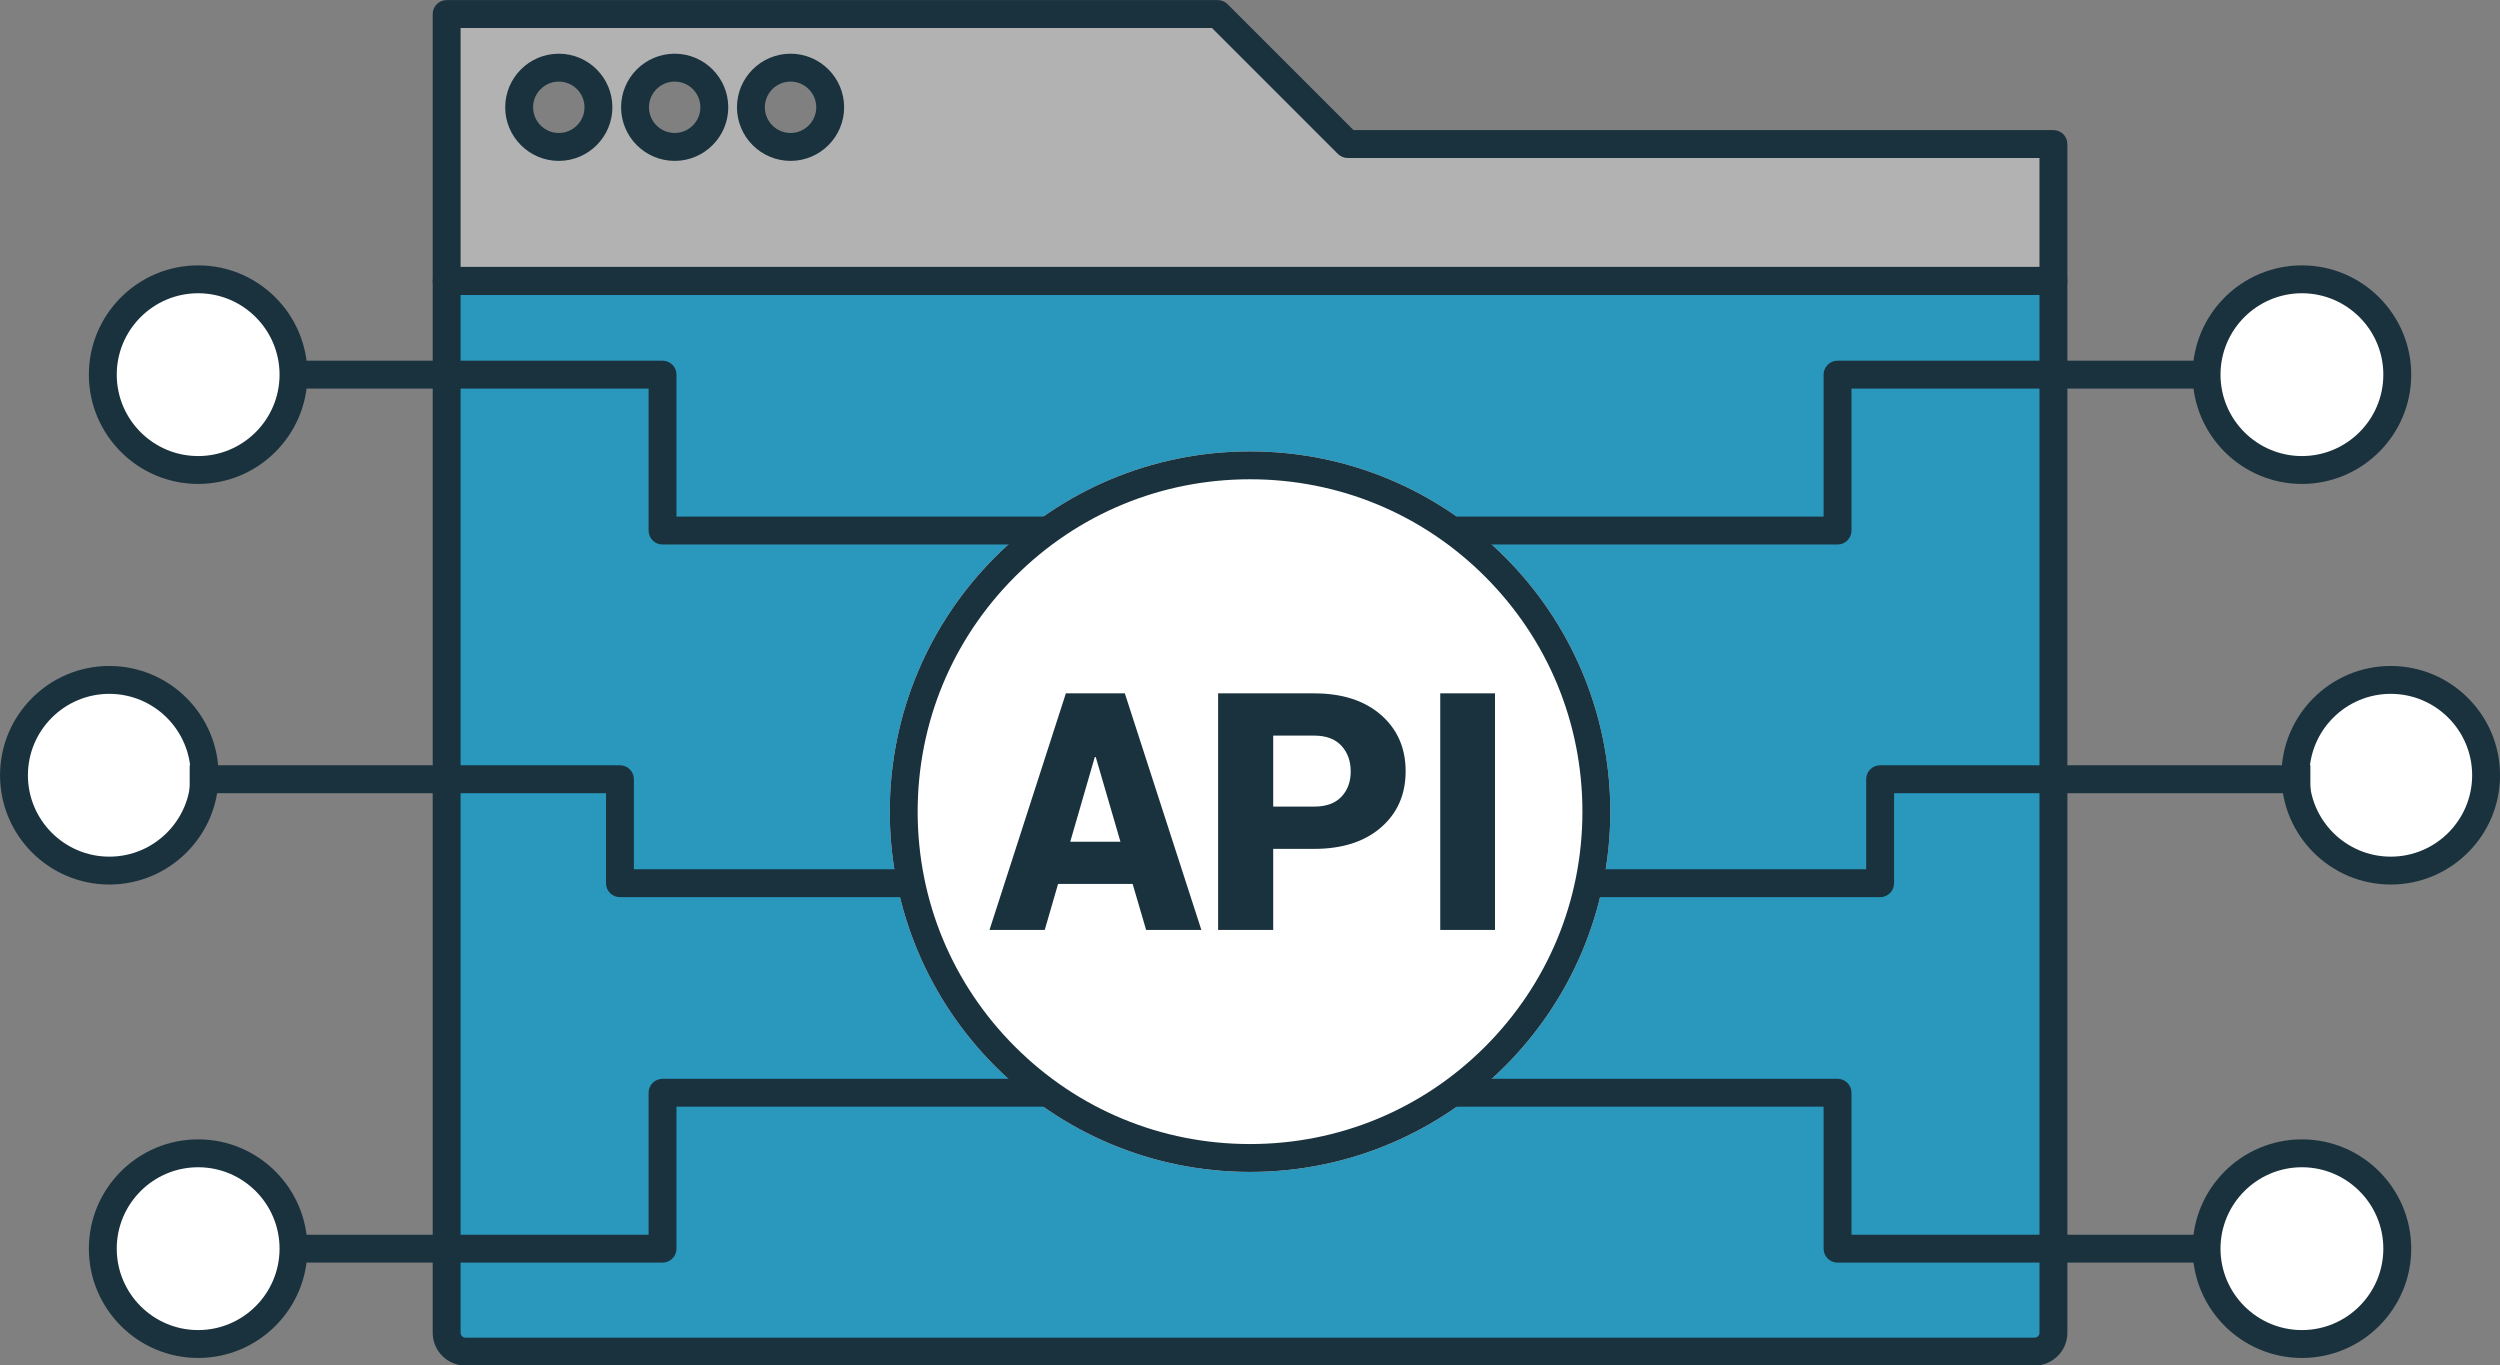 <?xml version="1.0" encoding="UTF-8" standalone="no"?><svg xmlns="http://www.w3.org/2000/svg" xmlns:xlink="http://www.w3.org/1999/xlink" fill="#000000" height="647.8" preserveAspectRatio="xMidYMid meet" version="1" viewBox="436.9 741.4 1186.1 647.8" width="1186.1" zoomAndPan="magnify"><rect x="436.9" y="741.4" width="1186.1" height="647.8" fill="#808080" stroke="none"/><g><g id="change1_1"><path d="M 1411.898 1379.949 L 648.879 1379.949 L 648.879 874.391 L 1411.898 874.391 L 1411.898 1379.949" fill="#2a97bd"/></g><g id="change2_1"><path d="M 1200.891 1126.48 C 1200.891 1220.879 1124.371 1297.41 1029.969 1297.41 C 935.57 1297.41 859.043 1220.879 859.043 1126.48 C 859.043 1032.078 935.57 955.559 1029.969 955.559 C 1124.371 955.559 1200.891 1032.078 1200.891 1126.48" fill="#ffffff"/></g><g id="change3_1"><path d="M 811.969 811.109 C 801.582 811.109 793.16 802.691 793.16 792.301 C 793.16 781.922 801.582 773.5 811.969 773.5 C 822.355 773.5 830.773 781.922 830.773 792.301 C 830.773 802.691 822.355 811.109 811.969 811.109 Z M 756.992 811.109 C 746.605 811.109 738.188 802.691 738.188 792.301 C 738.188 781.922 746.605 773.5 756.992 773.5 C 767.379 773.5 775.801 781.922 775.801 792.301 C 775.801 802.691 767.379 811.109 756.992 811.109 Z M 702.016 811.109 C 691.629 811.109 683.211 802.691 683.211 792.301 C 683.211 781.922 691.629 773.5 702.016 773.5 C 712.402 773.5 720.824 781.922 720.824 792.301 C 720.824 802.691 712.402 811.109 702.016 811.109 Z M 1411.129 809.73 L 1076.309 809.73 L 1014.629 748.059 L 648.809 748.059 L 648.809 874.672 L 1411.129 874.672 L 1411.129 809.73" fill="#b2b2b2"/></g><g id="change4_1"><path d="M 655.422 868.059 L 1404.512 868.059 L 1404.512 816.352 L 1076.309 816.352 C 1074.559 816.352 1072.871 815.648 1071.629 814.41 L 1011.891 754.672 L 655.422 754.672 Z M 1411.129 881.289 L 648.809 881.289 C 645.152 881.289 642.191 878.32 642.191 874.672 L 642.191 748.059 C 642.191 744.398 645.152 741.441 648.809 741.441 L 1014.629 741.441 C 1016.391 741.441 1018.07 742.141 1019.309 743.379 L 1079.051 803.121 L 1411.129 803.121 C 1414.781 803.121 1417.75 806.078 1417.75 809.73 L 1417.75 874.672 C 1417.75 878.32 1414.781 881.289 1411.129 881.289" fill="#1a323d"/></g><g id="change4_2"><path d="M 702.016 780.109 C 695.293 780.109 689.824 785.578 689.824 792.301 C 689.824 799.02 695.293 804.488 702.016 804.488 C 708.738 804.488 714.211 799.02 714.211 792.301 C 714.211 785.578 708.738 780.109 702.016 780.109 Z M 702.016 817.73 C 688 817.73 676.594 806.32 676.594 792.301 C 676.594 778.281 688 766.879 702.016 766.879 C 716.035 766.879 727.438 778.281 727.438 792.301 C 727.438 806.32 716.035 817.73 702.016 817.73" fill="#1a323d"/></g><g id="change4_3"><path d="M 756.992 780.109 C 750.27 780.109 744.801 785.578 744.801 792.301 C 744.801 799.02 750.27 804.488 756.992 804.488 C 763.715 804.488 769.184 799.02 769.184 792.301 C 769.184 785.578 763.715 780.109 756.992 780.109 Z M 756.992 817.73 C 742.977 817.73 731.57 806.32 731.57 792.301 C 731.57 778.281 742.977 766.879 756.992 766.879 C 771.012 766.879 782.414 778.281 782.414 792.301 C 782.414 806.32 771.012 817.73 756.992 817.73" fill="#1a323d"/></g><g id="change4_4"><path d="M 811.969 780.109 C 805.246 780.109 799.773 785.578 799.773 792.301 C 799.773 799.02 805.246 804.488 811.969 804.488 C 818.691 804.488 824.16 799.02 824.16 792.301 C 824.16 785.578 818.691 780.109 811.969 780.109 Z M 811.969 817.73 C 797.949 817.73 786.547 806.32 786.547 792.301 C 786.547 778.281 797.949 766.879 811.969 766.879 C 825.984 766.879 837.391 778.281 837.391 792.301 C 837.391 806.32 825.984 817.73 811.969 817.73" fill="#1a323d"/></g><g id="change4_5"><path d="M 655.422 881.289 L 655.422 1373.719 C 655.422 1375 656.465 1376.039 657.742 1376.039 L 1402.191 1376.039 C 1403.469 1376.039 1404.512 1375 1404.512 1373.719 L 1404.512 881.289 Z M 1402.191 1389.281 L 657.742 1389.281 C 649.168 1389.281 642.191 1382.301 642.191 1373.719 L 642.191 874.672 C 642.191 871.02 645.152 868.059 648.809 868.059 L 1411.129 868.059 C 1414.781 868.059 1417.75 871.02 1417.75 874.672 L 1417.75 1373.719 C 1417.75 1382.301 1410.77 1389.281 1402.191 1389.281" fill="#1a323d"/></g><g id="change4_6"><path d="M 1146.191 1182.609 L 1120.211 1182.609 L 1120.211 1070.359 L 1146.191 1070.359 Z M 1040.961 1124.09 L 1060.379 1124.09 C 1066.039 1124.09 1070.34 1122.539 1073.301 1119.43 C 1076.25 1116.32 1077.73 1112.32 1077.73 1107.441 C 1077.73 1102.461 1076.25 1098.371 1073.301 1095.18 C 1070.34 1092 1066.039 1090.398 1060.379 1090.398 L 1040.961 1090.398 Z M 1040.961 1144.141 L 1040.961 1182.609 L 1014.82 1182.609 L 1014.82 1070.359 L 1060.379 1070.359 C 1073.691 1070.359 1084.262 1073.762 1092.07 1080.57 C 1099.879 1087.379 1103.789 1096.289 1103.789 1107.289 C 1103.789 1118.34 1099.879 1127.238 1092.07 1134 C 1084.262 1140.762 1073.691 1144.141 1060.379 1144.141 Z M 944.668 1140.75 L 968.488 1140.75 L 956.773 1100.578 L 956.309 1100.578 Z M 974.273 1160.789 L 938.887 1160.789 L 932.566 1182.609 L 906.355 1182.609 L 942.586 1070.359 L 970.57 1070.359 L 1006.879 1182.609 L 980.672 1182.609 L 974.273 1160.789" fill="#1a323d"/></g><g id="change4_7"><path d="M 1029.969 955.559 C 935.566 955.559 859.043 1032.078 859.043 1126.48 C 859.043 1220.879 935.566 1297.41 1029.969 1297.41 C 1124.371 1297.41 1200.891 1220.879 1200.891 1126.48 C 1200.891 1032.078 1124.371 955.559 1029.969 955.559 Z M 1029.969 968.789 C 1072.09 968.789 1111.691 985.191 1141.48 1014.969 C 1171.262 1044.762 1187.66 1084.359 1187.66 1126.48 C 1187.66 1168.602 1171.262 1208.211 1141.48 1237.988 C 1111.691 1267.781 1072.09 1284.18 1029.969 1284.18 C 987.848 1284.18 948.246 1267.781 918.461 1237.988 C 888.676 1208.211 872.273 1168.602 872.273 1126.48 C 872.273 1084.359 888.676 1044.762 918.461 1014.969 C 948.246 985.191 987.848 968.789 1029.969 968.789" fill="#1a323d"/></g><g id="change4_8"><path d="M 1308.711 999.73 L 1127.059 999.73 L 1127.059 986.5 L 1302.09 986.5 L 1302.09 919.148 C 1302.09 915.5 1305.051 912.531 1308.711 912.531 L 1483.789 912.531 L 1483.789 925.77 L 1315.32 925.77 L 1315.32 993.121 C 1315.32 996.77 1312.359 999.73 1308.711 999.73" fill="#1a323d"/></g><g id="change2_2"><path d="M 1574.262 919.148 C 1574.262 944.129 1554.012 964.391 1529.02 964.391 C 1504.039 964.391 1483.789 944.129 1483.789 919.148 C 1483.789 894.172 1504.039 873.91 1529.02 873.91 C 1554.012 873.91 1574.262 894.172 1574.262 919.148" fill="#ffffff"/></g><g id="change2_3"><path d="M 1616.41 1109.211 C 1616.41 1134.191 1596.16 1154.449 1571.172 1154.449 C 1546.191 1154.449 1525.93 1134.191 1525.93 1109.211 C 1525.93 1084.23 1546.191 1063.969 1571.172 1063.969 C 1596.16 1063.969 1616.41 1084.23 1616.41 1109.211" fill="#ffffff"/></g><g id="change2_4"><path d="M 1574.262 1333.809 C 1574.262 1308.828 1554.012 1288.578 1529.02 1288.578 C 1504.039 1288.578 1483.789 1308.828 1483.789 1333.809 C 1483.789 1358.801 1504.039 1379.051 1529.02 1379.051 C 1554.012 1379.051 1574.262 1358.801 1574.262 1333.809" fill="#ffffff"/></g><g id="change2_5"><path d="M 485.676 919.148 C 485.676 944.129 505.93 964.391 530.91 964.391 C 555.895 964.391 576.148 944.129 576.148 919.148 C 576.148 894.172 555.895 873.91 530.91 873.91 C 505.93 873.91 485.676 894.172 485.676 919.148" fill="#ffffff"/></g><g id="change2_6"><path d="M 443.527 1109.211 C 443.527 1134.191 463.781 1154.449 488.766 1154.449 C 513.75 1154.449 534.004 1134.191 534.004 1109.211 C 534.004 1084.23 513.75 1063.969 488.766 1063.969 C 463.781 1063.969 443.527 1084.23 443.527 1109.211" fill="#ffffff"/></g><g id="change2_7"><path d="M 485.676 1333.809 C 485.676 1308.828 505.93 1288.578 530.91 1288.578 C 555.895 1288.578 576.148 1308.828 576.148 1333.809 C 576.148 1358.801 555.895 1379.051 530.91 1379.051 C 505.93 1379.051 485.676 1358.801 485.676 1333.809" fill="#ffffff"/></g><g id="change4_9"><path d="M 1529.02 880.531 C 1507.73 880.531 1490.398 897.852 1490.398 919.148 C 1490.398 940.449 1507.73 957.77 1529.02 957.77 C 1550.32 957.77 1567.648 940.449 1567.648 919.148 C 1567.648 897.852 1550.32 880.531 1529.02 880.531 Z M 1529.02 971 C 1500.43 971 1477.172 947.738 1477.172 919.148 C 1477.172 890.559 1500.43 867.301 1529.02 867.301 C 1557.621 867.301 1580.879 890.559 1580.879 919.148 C 1580.879 947.738 1557.621 971 1529.02 971" fill="#1a323d"/></g><g id="change4_10"><path d="M 1571.172 1070.59 C 1549.879 1070.59 1532.551 1087.91 1532.551 1109.211 C 1532.551 1130.512 1549.879 1147.828 1571.172 1147.828 C 1592.469 1147.828 1609.789 1130.512 1609.789 1109.211 C 1609.789 1087.91 1592.469 1070.59 1571.172 1070.59 Z M 1571.172 1161.059 C 1542.578 1161.059 1519.32 1137.801 1519.32 1109.211 C 1519.32 1080.621 1542.578 1057.359 1571.172 1057.359 C 1599.762 1057.359 1623.02 1080.621 1623.02 1109.211 C 1623.02 1137.801 1599.762 1161.059 1571.172 1161.059" fill="#1a323d"/></g><g id="change4_11"><path d="M 1483.789 1340.43 L 1308.711 1340.43 C 1305.051 1340.43 1302.09 1337.469 1302.09 1333.809 L 1302.09 1266.461 L 1127.059 1266.461 L 1127.059 1253.23 L 1308.711 1253.23 C 1312.359 1253.23 1315.32 1256.199 1315.32 1259.852 L 1315.32 1327.199 L 1483.789 1327.199 L 1483.789 1340.43" fill="#1a323d"/></g><g id="change4_12"><path d="M 1529.02 1295.191 C 1507.73 1295.191 1490.398 1312.52 1490.398 1333.809 C 1490.398 1355.109 1507.73 1372.441 1529.02 1372.441 C 1550.32 1372.441 1567.648 1355.109 1567.648 1333.809 C 1567.648 1312.52 1550.32 1295.191 1529.02 1295.191 Z M 1529.02 1385.672 C 1500.43 1385.672 1477.172 1362.41 1477.172 1333.809 C 1477.172 1305.219 1500.43 1281.961 1529.02 1281.961 C 1557.621 1281.961 1580.879 1305.219 1580.879 1333.809 C 1580.879 1362.41 1557.621 1385.672 1529.02 1385.672" fill="#1a323d"/></g><g id="change4_13"><path d="M 1328.91 1167.051 L 1185.801 1167.051 L 1185.801 1153.82 L 1322.289 1153.82 L 1322.289 1111.102 C 1322.289 1107.441 1325.25 1104.48 1328.91 1104.48 L 1533.039 1104.48 L 1533.039 1117.711 L 1335.52 1117.711 L 1335.52 1160.441 C 1335.52 1164.09 1332.559 1167.051 1328.91 1167.051" fill="#1a323d"/></g><g id="change4_14"><path d="M 932.871 999.73 L 751.23 999.73 C 747.578 999.73 744.617 996.77 744.617 993.121 L 744.617 925.77 L 576.148 925.77 L 576.148 912.531 L 751.23 912.531 C 754.887 912.531 757.848 915.5 757.848 919.148 L 757.848 986.5 L 932.871 986.5 L 932.871 999.73" fill="#1a323d"/></g><g id="change4_15"><path d="M 530.91 880.531 C 509.613 880.531 492.289 897.852 492.289 919.148 C 492.289 940.449 509.613 957.77 530.91 957.77 C 552.207 957.77 569.531 940.449 569.531 919.148 C 569.531 897.852 552.207 880.531 530.91 880.531 Z M 530.91 971 C 502.32 971 479.059 947.738 479.059 919.148 C 479.059 890.559 502.32 867.301 530.91 867.301 C 559.504 867.301 582.766 890.559 582.766 919.148 C 582.766 947.738 559.504 971 530.91 971" fill="#1a323d"/></g><g id="change4_16"><path d="M 488.766 1070.59 C 467.469 1070.59 450.145 1087.91 450.145 1109.211 C 450.145 1130.512 467.469 1147.828 488.766 1147.828 C 510.062 1147.828 527.387 1130.512 527.387 1109.211 C 527.387 1087.91 510.062 1070.59 488.766 1070.59 Z M 488.766 1161.059 C 460.176 1161.059 436.914 1137.801 436.914 1109.211 C 436.914 1080.621 460.176 1057.359 488.766 1057.359 C 517.355 1057.359 540.617 1080.621 540.617 1109.211 C 540.617 1137.801 517.355 1161.059 488.766 1161.059" fill="#1a323d"/></g><g id="change4_17"><path d="M 751.23 1340.43 L 576.148 1340.43 L 576.148 1327.199 L 744.617 1327.199 L 744.617 1259.852 C 744.617 1256.199 747.578 1253.23 751.23 1253.23 L 932.871 1253.23 L 932.871 1266.461 L 757.848 1266.461 L 757.848 1333.809 C 757.848 1337.469 754.887 1340.43 751.23 1340.43" fill="#1a323d"/></g><g id="change4_18"><path d="M 530.91 1295.191 C 509.613 1295.191 492.289 1312.52 492.289 1333.809 C 492.289 1355.109 509.613 1372.441 530.91 1372.441 C 552.207 1372.441 569.531 1355.109 569.531 1333.809 C 569.531 1312.52 552.207 1295.191 530.91 1295.191 Z M 530.91 1385.672 C 502.32 1385.672 479.059 1362.41 479.059 1333.809 C 479.059 1305.219 502.32 1281.961 530.91 1281.961 C 559.504 1281.961 582.766 1305.219 582.766 1333.809 C 582.766 1362.41 559.504 1385.672 530.91 1385.672" fill="#1a323d"/></g><g id="change4_19"><path d="M 874.137 1167.051 L 731.027 1167.051 C 727.375 1167.051 724.414 1164.09 724.414 1160.441 L 724.414 1117.711 L 526.891 1117.711 L 526.891 1104.48 L 731.027 1104.48 C 734.684 1104.48 737.645 1107.441 737.645 1111.102 L 737.645 1153.82 L 874.137 1153.82 L 874.137 1167.051" fill="#1a323d"/></g></g></svg>